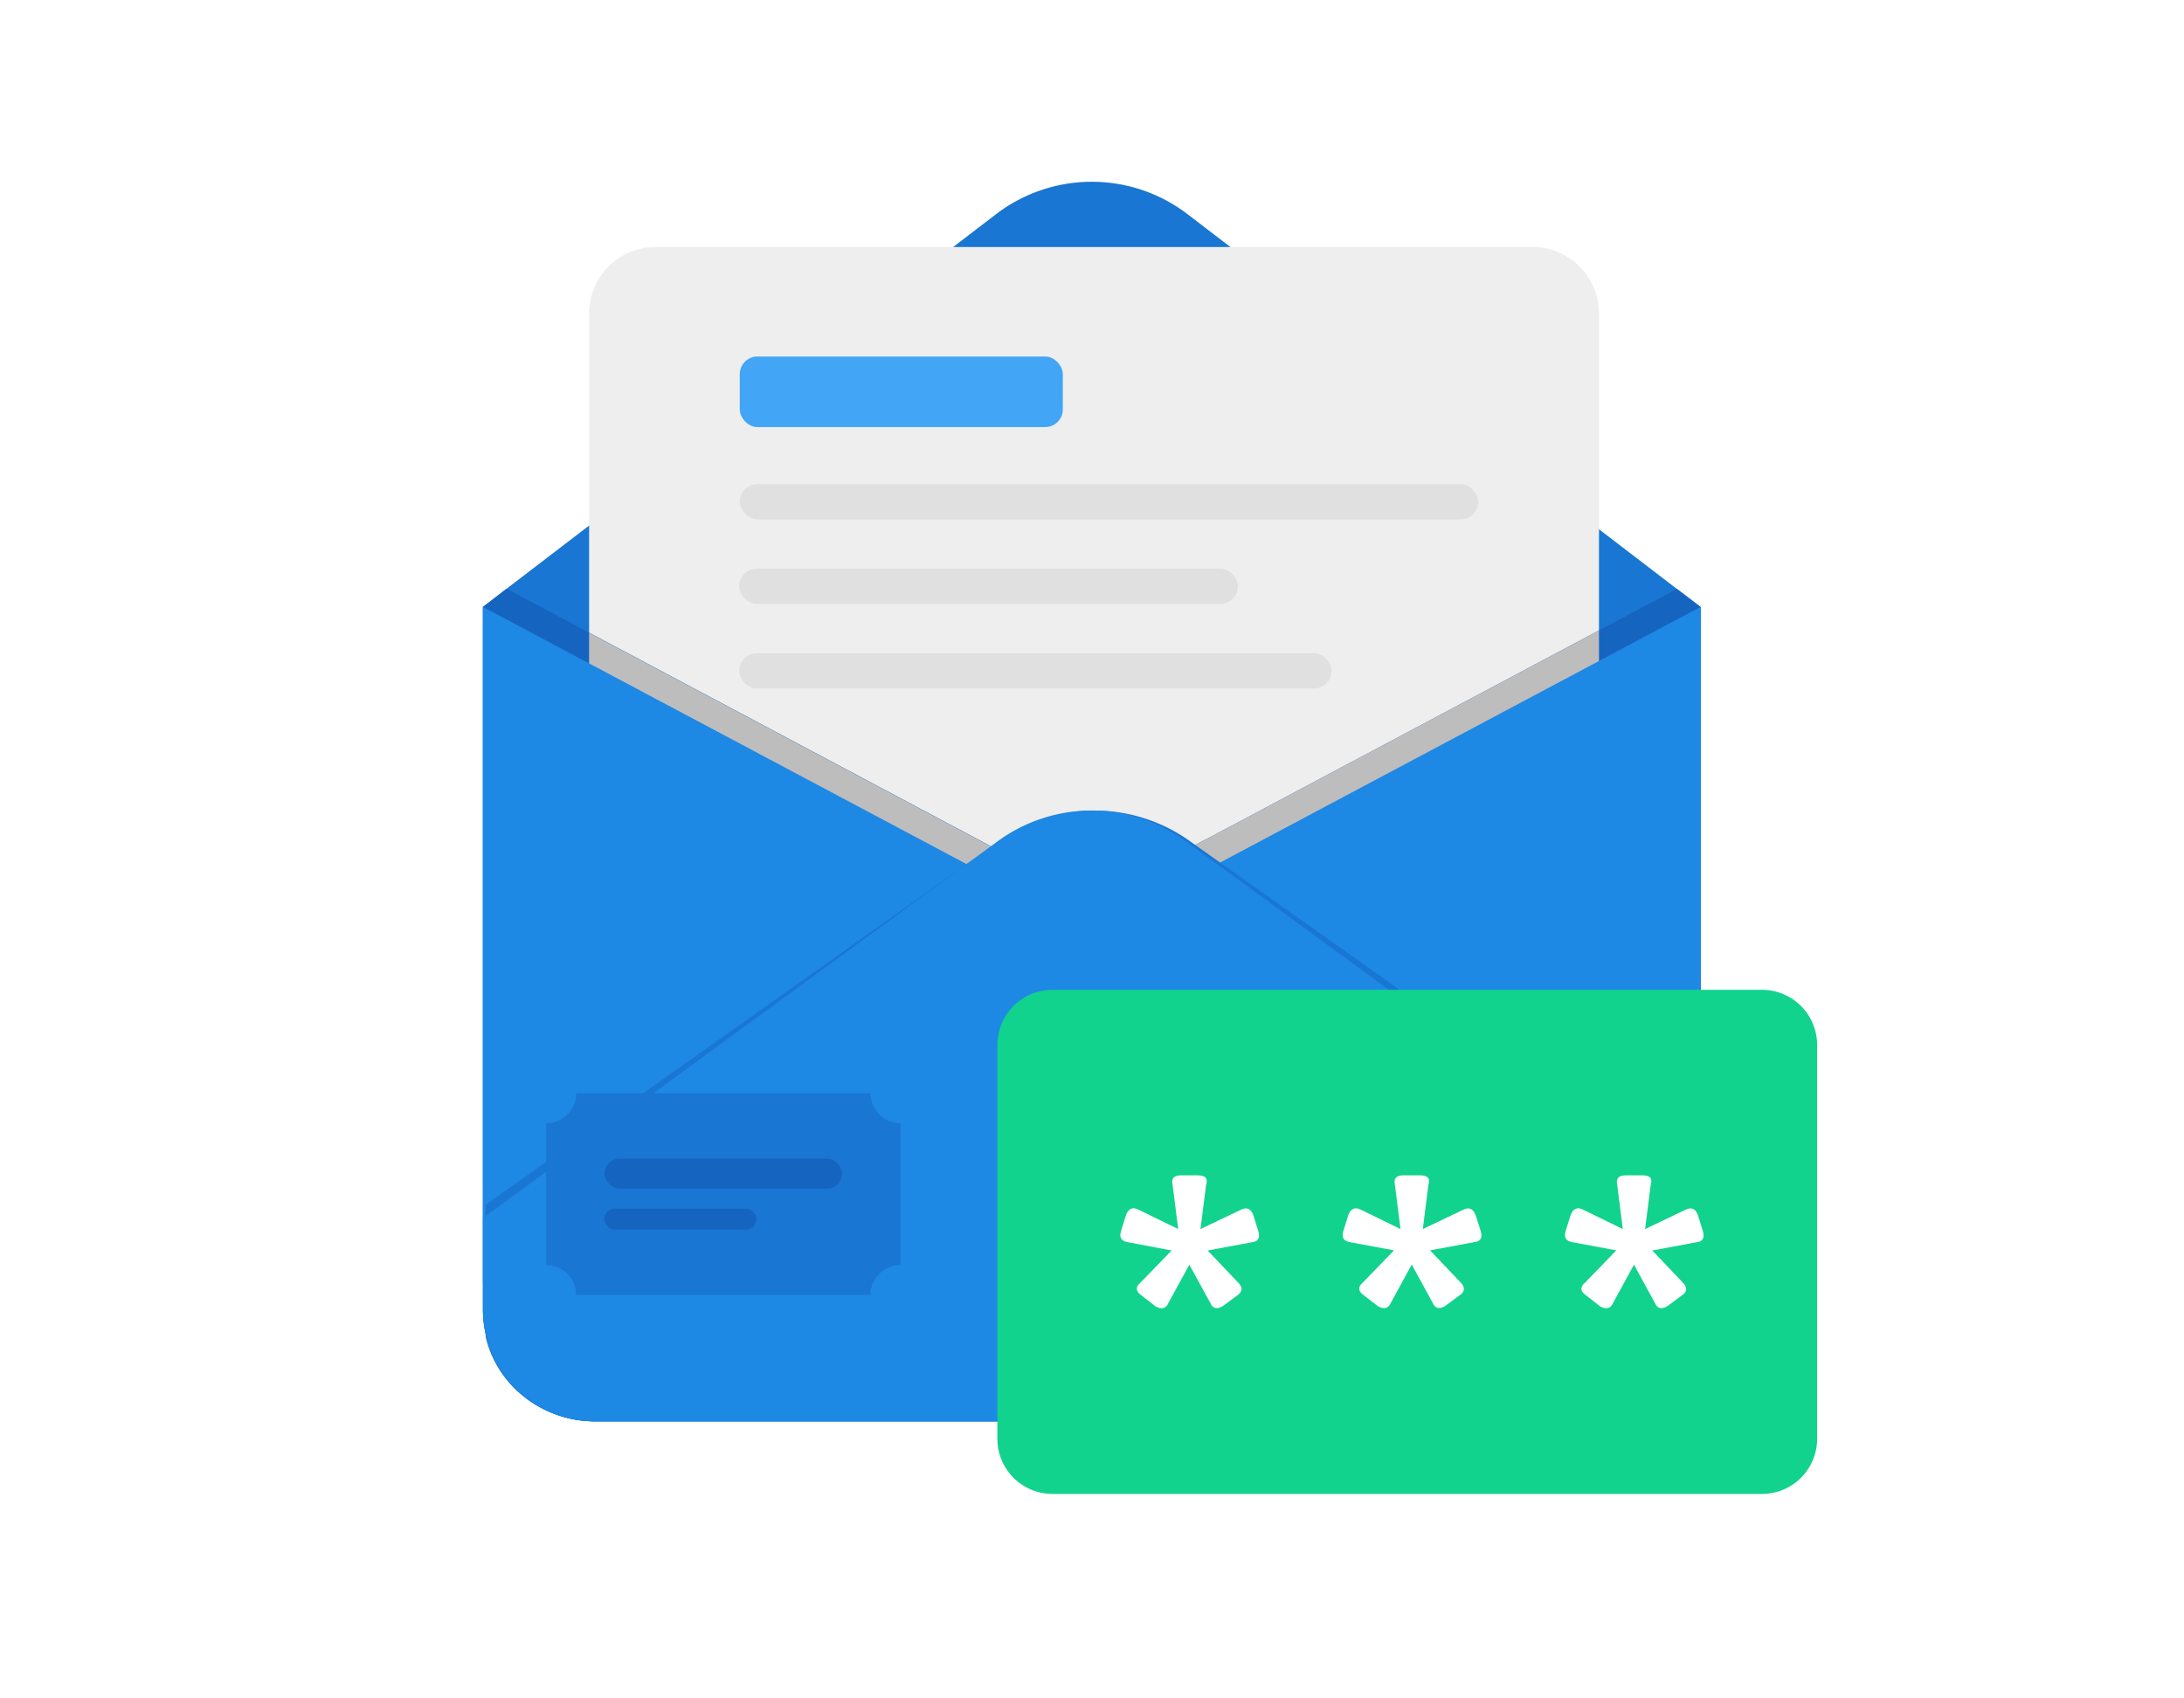 <svg xmlns="http://www.w3.org/2000/svg" viewBox="0 0 719.55 559.45"><defs><style>.cls-1{fill:#fff;}.cls-2{fill:#1976d2;}.cls-3{fill:#eee;}.cls-4{fill:#1565c0;}.cls-5{fill:#bdbdbd;}.cls-6{fill:#1e88e5;}.cls-7{fill:#42a5f5;}.cls-8{fill:#e0e0e0;}.cls-9{fill:#11d38d;}</style></defs><g id="Layer_2" data-name="Layer 2"><g id="Layer_2-2" data-name="Layer 2"><rect class="cls-1" width="719.55" height="559.45"/><path class="cls-2" d="M560.28,200V431.47a36.89,36.89,0,0,1-36.89,36.89H196a36.89,36.89,0,0,1-36.89-36.89V200l7.79-6L328.15,70.59a51.91,51.91,0,0,1,63.12,0L552.49,194.07Z"/><path class="cls-3" d="M526.81,103.31V358.66H194.09V103.31A21.91,21.91,0,0,1,216,81.39H504.9A21.91,21.91,0,0,1,526.81,103.31Z"/><path class="cls-4" d="M560.28,200V421.36a36.89,36.89,0,0,1-36.89,36.89H196a36.91,36.91,0,0,1-36-28.79,37.3,37.3,0,0,1-.89-8.1V200l7.79-6,146.69,78,4.8,2.55,13.52,7.19a59.16,59.16,0,0,0,55.54,0L401,274.63l5.83-3.1,145.66-77.46Z"/><path class="cls-5" d="M526.81,207.73V358.66H194.09V208.52l137.85,73.3a59.16,59.16,0,0,0,55.54,0Z"/><path class="cls-6" d="M560.28,200V431.47a36.89,36.89,0,0,1-36.89,36.89H196a36.91,36.91,0,0,1-36-28.79,37.3,37.3,0,0,1-.89-8.1V200l154.48,82.15,4.8,2.55,13.52,7.19a59.16,59.16,0,0,0,55.54,0L401,284.74l5.83-3.1Z"/><path class="cls-2" d="M560.28,396.37v36.29c0,19.71-16.52,35.7-36.89,35.7H196c-17.59,0-32.31-11.92-36-27.86V397L313.62,288.21l16-11.32a53.93,53.93,0,0,1,62,0l15.22,10.78Z"/><path class="cls-6" d="M560.28,401.33v30.14a36.89,36.89,0,0,1-36.89,36.89H196a36.91,36.91,0,0,1-36-28.79,37.3,37.3,0,0,1-.89-8.1V401.33l.89-.65L318.42,284.74l10.28-7.53a52.49,52.49,0,0,1,62,0L401,284.74Z"/><rect class="cls-7" x="243.73" y="117.48" width="106.43" height="23.25" rx="5.81"/><rect class="cls-8" x="243.73" y="159.52" width="243.28" height="11.63" rx="5.81"/><rect class="cls-8" x="243.55" y="187.38" width="164.3" height="11.63" rx="5.81"/><rect class="cls-8" x="243.55" y="215.24" width="195.16" height="11.63" rx="5.81"/><path class="cls-2" d="M286.81,426.69h-97a9.85,9.85,0,0,0-9.86-9.85V370.13a9.85,9.85,0,0,0,9.86-9.85h97a9.85,9.85,0,0,0,9.86,9.85v46.71A9.85,9.85,0,0,0,286.81,426.69Z"/><rect class="cls-4" x="199.17" y="381.8" width="78.26" height="9.84" rx="4.92"/><rect class="cls-4" x="199.17" y="398.26" width="49.98" height="6.91" rx="3.3"/><path class="cls-9" d="M580.49,492.28H346.79A18.18,18.18,0,0,1,328.6,474.1V344.34a18.18,18.18,0,0,1,18.19-18.18h233.7a18.18,18.18,0,0,1,18.19,18.18V474.1A18.18,18.18,0,0,1,580.49,492.28Z"/><path class="cls-1" d="M412.9,400.36c-.84-2.17-2.18-2.67-4.18-1.67L395.52,405l1.84-14.53c.67-2.17-.17-3.17-2.67-3.17H389c-2.17,0-3.17,1-2.67,3.17L388.18,405l-13-6.35c-1.84-1-3.34-.5-4.18,1.67l-1.67,5.35c-.67,2.17.17,3.34,2.34,3.67L386,412.06l-10.19,10.52c-1.83,1.5-1.67,3,.34,4.34l4.51,3.51c2,1.17,3.51.83,4.34-1.17l6.85-12.53,6.85,12.53c.83,2,2.34,2.34,4.34,1l4.51-3.34c1.84-1.17,2-2.67.33-4.34l-10-10.52,14.37-2.68c2.17-.16,3-1.33,2.33-3.67Z"/><path class="cls-1" d="M486.14,400.36c-.84-2.17-2.17-2.67-4.18-1.67L468.77,405l1.83-14.53c.67-2.17-.16-3.17-2.67-3.17h-5.68c-2.17,0-3.17,1-2.67,3.17L461.42,405l-13-6.35c-1.84-1-3.34-.5-4.18,1.67l-1.67,5.35c-.66,2.17.17,3.34,2.34,3.67l14.37,2.68-10.19,10.52c-1.84,1.5-1.67,3,.33,4.34l4.51,3.51c2,1.17,3.51.83,4.34-1.17l6.85-12.53,6.85,12.53c.84,2,2.34,2.34,4.34,1l4.51-3.34c1.84-1.17,2-2.67.34-4.34l-10-10.52,14.36-2.68c2.17-.16,3-1.33,2.34-3.67Z"/><path class="cls-1" d="M561.05,405.71l-1.67-5.35c-.83-2.17-2.17-2.67-4.17-1.67L542,405l1.84-14.53c.67-2.17-.17-3.17-2.67-3.17H535.5c-2.17,0-3.18,1-2.68,3.17L534.66,405l-13-6.35c-1.83-1-3.34-.5-4.17,1.67l-1.67,5.35c-.67,2.17.16,3.34,2.34,3.67l14.36,2.68L522.3,422.58c-1.84,1.5-1.67,3,.34,4.34l4.5,3.51c2,1.17,3.51.83,4.35-1.17l6.85-12.53,6.84,12.53c.84,2,2.34,2.34,4.35,1l4.51-3.34c1.83-1.17,2-2.67.33-4.34l-10-10.52,14.36-2.68C560.89,409.22,561.72,408.05,561.05,405.71Z"/></g></g></svg>
